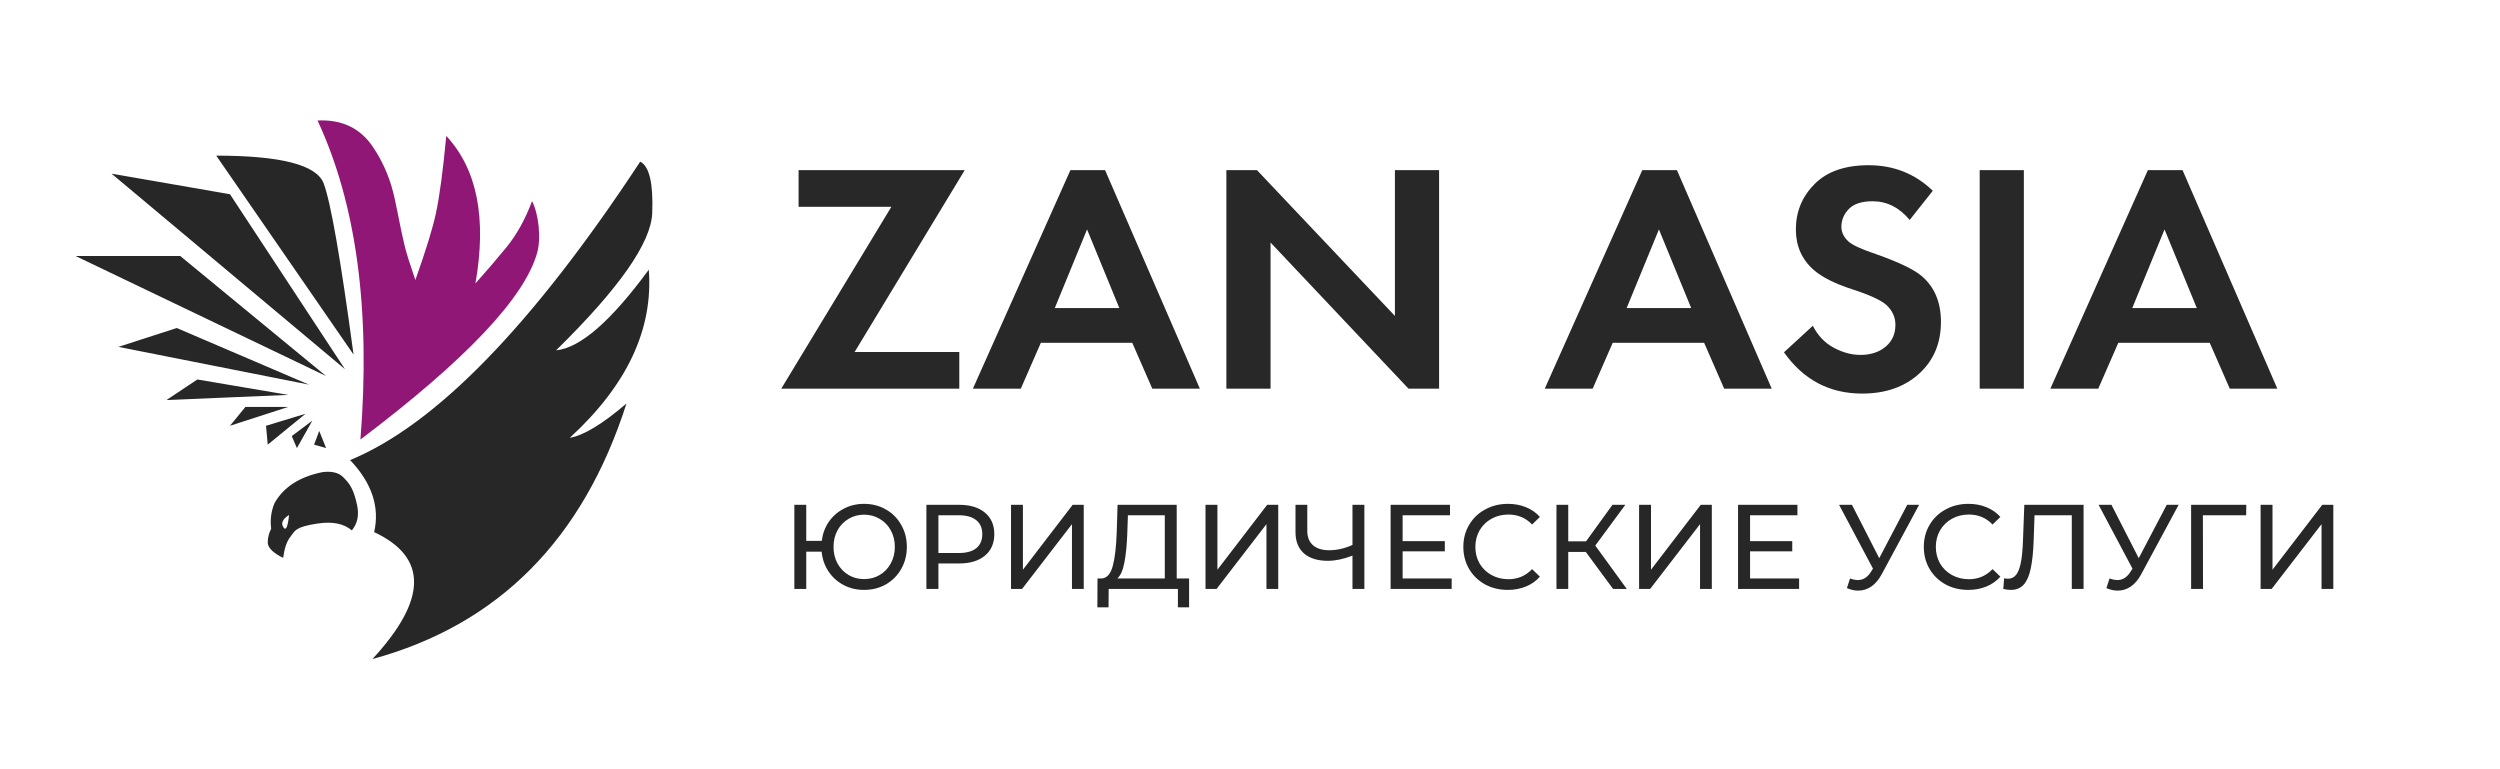 <?xml version="1.0" encoding="UTF-8"?> <svg xmlns="http://www.w3.org/2000/svg" width="208" height="64" viewBox="0 0 208 64" fill="none"> <path d="M53.265 13.449C54.027 13.829 54.36 15.256 54.265 17.73C54.169 20.203 51.504 24.009 46.267 29.146C48.267 28.956 50.837 26.72 53.979 22.439C54.36 27.386 52.17 32.048 47.41 36.424C48.552 36.233 50.123 35.282 52.123 33.57C48.505 44.891 41.459 51.978 30.987 54.832C35.557 49.885 35.604 46.365 31.13 44.272C31.606 42.179 30.939 40.182 29.131 38.279C36.271 35.33 44.316 27.053 53.265 13.449ZM28.559 39.706C29.131 40.277 29.416 40.705 29.702 41.989C29.892 42.845 29.749 43.559 29.273 44.13C28.607 43.559 27.655 43.369 26.417 43.559C24.561 43.844 24.561 44.13 24.132 44.7C23.853 45.073 23.665 45.627 23.567 46.362L23.561 46.413L23.275 46.27C22.609 45.89 22.276 45.509 22.276 45.129C22.276 44.748 22.371 44.367 22.561 43.987C22.466 43.226 22.561 42.512 22.847 41.846C23.609 40.515 24.941 39.658 26.846 39.278C27.607 39.183 28.178 39.325 28.559 39.706ZM24.051 42.845C23.517 43.184 23.358 43.522 23.571 43.86C23.784 44.198 23.944 43.86 24.051 42.845ZM25.989 34.997L24.703 37.28L24.275 36.281L25.989 34.997ZM26.56 35.853L27.131 37.28L26.131 36.995L26.56 35.853ZM25.418 34.426L22.276 36.995L22.133 35.425L25.418 34.426ZM23.989 33.855L19.134 35.425L20.419 33.855H23.989ZM16.421 31.572L23.989 32.856L13.85 33.284L16.421 31.572ZM14.707 27.291L25.703 32L9.851 28.86L14.707 27.291ZM14.992 21.297L27.131 31.287L6.281 21.297H14.992ZM9.28 14.448L19.134 16.16L28.702 30.716L9.28 14.448ZM17.991 12.949C23.362 12.949 26.34 13.717 26.926 15.252C27.512 16.788 28.342 21.538 29.416 29.503L17.991 12.949Z" fill="#272727"></path> <path d="M30.988 12.165C29.941 10.642 28.417 9.929 26.418 10.024C29.655 16.969 30.845 25.816 29.988 36.567C38.761 29.942 43.664 24.757 44.697 21.012C45.019 19.848 44.84 17.873 44.269 16.731C43.698 18.253 42.984 19.538 42.127 20.584C41.27 21.631 40.413 22.629 39.556 23.581C40.508 18.158 39.699 14.067 37.129 11.308C36.858 14.189 36.572 16.33 36.272 17.73C36.001 18.994 35.429 20.849 34.558 23.295C34.115 22.008 33.829 21.104 33.701 20.584C33.177 18.453 32.971 16.802 32.559 15.447C32.107 13.96 31.454 12.842 30.988 12.165Z" fill="#911776"></path> <path d="M79.814 32.337V29.284H71.106L80.266 14.155H66.442V17.208H74.16L65 32.337H79.814ZM84.931 32.337L86.599 28.521H94.203L95.871 32.337H99.829L91.942 14.155H89.058L80.945 32.337H84.931ZM93.129 25.631H87.758L90.443 19.089L93.129 25.631ZM105.71 32.337V20.179L117.187 32.337H119.732V14.155H116.057V26.285L104.579 14.155H102.034V32.337H105.71ZM132.51 32.337L134.178 28.521H141.783L143.451 32.337H147.408L139.521 14.155H136.637L128.524 32.337H132.51ZM140.708 25.631H135.337L138.023 19.089L140.708 25.631ZM154.928 32.746C156.87 32.746 158.448 32.196 159.664 31.097C160.879 29.997 161.487 28.557 161.487 26.776C161.487 25.141 160.95 23.869 159.876 22.96C159.235 22.415 157.963 21.806 156.059 21.134C154.872 20.734 154.118 20.388 153.798 20.098C153.402 19.734 153.204 19.325 153.204 18.871C153.204 18.308 153.411 17.812 153.826 17.385C154.241 16.958 154.9 16.745 155.805 16.745C156.992 16.745 158.019 17.263 158.886 18.299L160.809 15.872C159.339 14.455 157.558 13.746 155.466 13.746C153.505 13.746 152.007 14.269 150.971 15.313C149.934 16.358 149.416 17.617 149.416 19.089C149.416 20.47 149.915 21.597 150.914 22.469C151.611 23.069 152.657 23.596 154.052 24.05C155.522 24.523 156.493 24.968 156.964 25.386C157.454 25.858 157.699 26.404 157.699 27.022C157.699 27.785 157.426 28.394 156.879 28.848C156.333 29.302 155.635 29.529 154.787 29.529C154.052 29.529 153.312 29.329 152.568 28.93C151.823 28.53 151.244 27.921 150.829 27.103L148.426 29.311C150.047 31.601 152.214 32.746 154.928 32.746ZM168.385 32.337V14.155H164.71V32.337H168.385ZM174.576 32.337L176.244 28.521H183.849L185.517 32.337H189.475L181.588 14.155H178.704L170.59 32.337H174.576ZM182.775 25.631H177.404L180.089 19.089L182.775 25.631Z" fill="#272727" fill-opacity="0.99"></path> <path d="M71.89 41.92C72.563 41.92 73.17 42.077 73.71 42.39C74.25 42.697 74.673 43.123 74.98 43.67C75.293 44.21 75.45 44.82 75.45 45.5C75.45 46.18 75.293 46.793 74.98 47.34C74.673 47.88 74.25 48.307 73.71 48.62C73.17 48.927 72.563 49.08 71.89 49.08C71.263 49.08 70.693 48.943 70.18 48.67C69.667 48.397 69.25 48.02 68.93 47.54C68.61 47.06 68.42 46.513 68.36 45.9H67.08V49H66.09V42H67.08V45H68.37C68.443 44.407 68.64 43.877 68.96 43.41C69.287 42.943 69.703 42.58 70.21 42.32C70.717 42.053 71.277 41.92 71.89 41.92ZM71.89 48.18C72.37 48.18 72.803 48.067 73.19 47.84C73.583 47.607 73.89 47.287 74.11 46.88C74.337 46.473 74.45 46.013 74.45 45.5C74.45 44.987 74.337 44.527 74.11 44.12C73.89 43.713 73.583 43.397 73.19 43.17C72.803 42.937 72.37 42.82 71.89 42.82C71.417 42.82 70.987 42.937 70.6 43.17C70.213 43.397 69.907 43.713 69.68 44.12C69.46 44.527 69.35 44.987 69.35 45.5C69.35 46.013 69.46 46.473 69.68 46.88C69.907 47.287 70.213 47.607 70.6 47.84C70.987 48.067 71.417 48.18 71.89 48.18ZM79.806 42C80.713 42 81.426 42.217 81.946 42.65C82.466 43.083 82.726 43.68 82.726 44.44C82.726 45.2 82.466 45.797 81.946 46.23C81.426 46.663 80.713 46.88 79.806 46.88H78.076V49H77.076V42H79.806ZM79.776 46.01C80.41 46.01 80.893 45.877 81.226 45.61C81.56 45.337 81.726 44.947 81.726 44.44C81.726 43.933 81.56 43.547 81.226 43.28C80.893 43.007 80.41 42.87 79.776 42.87H78.076V46.01H79.776ZM84.117 42H85.107V47.4L89.247 42H90.167V49H89.187V43.61L85.037 49H84.117V42ZM98.932 48.13V50.53H98.002V49H92.242L92.232 50.53H91.302L91.312 48.13H91.652C92.092 48.103 92.402 47.757 92.582 47.09C92.762 46.417 92.872 45.47 92.912 44.25L92.982 42H97.902V48.13H98.932ZM93.792 44.34C93.758 45.327 93.678 46.143 93.552 46.79C93.432 47.437 93.235 47.883 92.962 48.13H96.912V42.87H93.842L93.792 44.34ZM100.299 42H101.289V47.4L105.429 42H106.349V49H105.369V43.61L101.219 49H100.299V42ZM113.516 42V49H112.526V46.23C111.786 46.517 111.103 46.66 110.476 46.66C109.623 46.66 108.959 46.453 108.486 46.04C108.019 45.627 107.786 45.037 107.786 44.27V42H108.766V44.16C108.766 44.68 108.923 45.08 109.236 45.36C109.556 45.64 110.006 45.78 110.586 45.78C111.233 45.78 111.879 45.633 112.526 45.34V42H113.516ZM120.779 48.13V49H115.699V42H120.639V42.87H116.699V45.02H120.209V45.87H116.699V48.13H120.779ZM125.45 49.08C124.75 49.08 124.117 48.927 123.55 48.62C122.99 48.307 122.55 47.88 122.23 47.34C121.91 46.793 121.75 46.18 121.75 45.5C121.75 44.82 121.91 44.21 122.23 43.67C122.55 43.123 122.994 42.697 123.56 42.39C124.127 42.077 124.76 41.92 125.46 41.92C126.007 41.92 126.507 42.013 126.96 42.2C127.414 42.38 127.8 42.65 128.12 43.01L127.47 43.64C126.944 43.087 126.287 42.81 125.5 42.81C124.98 42.81 124.51 42.927 124.09 43.16C123.67 43.393 123.34 43.717 123.1 44.13C122.867 44.537 122.75 44.993 122.75 45.5C122.75 46.007 122.867 46.467 123.1 46.88C123.34 47.287 123.67 47.607 124.09 47.84C124.51 48.073 124.98 48.19 125.5 48.19C126.28 48.19 126.937 47.91 127.47 47.35L128.12 47.98C127.8 48.34 127.41 48.613 126.95 48.8C126.497 48.987 125.997 49.08 125.45 49.08ZM131.938 45.92H130.478V49H129.498V42H130.478V45.04H131.958L134.158 42H135.228L132.728 45.39L135.348 49H134.208L131.938 45.92ZM136.373 42H137.363V47.4L141.503 42H142.423V49H141.443V43.61L137.293 49H136.373V42ZM149.686 48.13V49H144.606V42H149.546V42.87H145.606V45.02H149.116V45.87H145.606V48.13H149.686ZM159.672 42L156.562 47.77C156.315 48.23 156.025 48.573 155.692 48.8C155.358 49.027 154.995 49.14 154.602 49.14C154.295 49.14 153.982 49.07 153.662 48.93L153.922 48.13C154.168 48.217 154.388 48.26 154.582 48.26C155.022 48.26 155.385 48.027 155.672 47.56L155.832 47.31L153.012 42H154.082L156.352 46.44L158.682 42H159.672ZM163.761 49.08C163.061 49.08 162.428 48.927 161.861 48.62C161.301 48.307 160.861 47.88 160.541 47.34C160.221 46.793 160.061 46.18 160.061 45.5C160.061 44.82 160.221 44.21 160.541 43.67C160.861 43.123 161.304 42.697 161.871 42.39C162.438 42.077 163.071 41.92 163.771 41.92C164.318 41.92 164.818 42.013 165.271 42.2C165.724 42.38 166.111 42.65 166.431 43.01L165.781 43.64C165.254 43.087 164.598 42.81 163.811 42.81C163.291 42.81 162.821 42.927 162.401 43.16C161.981 43.393 161.651 43.717 161.411 44.13C161.178 44.537 161.061 44.993 161.061 45.5C161.061 46.007 161.178 46.467 161.411 46.88C161.651 47.287 161.981 47.607 162.401 47.84C162.821 48.073 163.291 48.19 163.811 48.19C164.591 48.19 165.248 47.91 165.781 47.35L166.431 47.98C166.111 48.34 165.721 48.613 165.261 48.8C164.808 48.987 164.308 49.08 163.761 49.08ZM173.353 42V49H172.373V42.87H169.273L169.203 44.92C169.17 45.887 169.09 46.67 168.963 47.27C168.843 47.87 168.65 48.323 168.383 48.63C168.116 48.93 167.756 49.08 167.303 49.08C167.096 49.08 166.886 49.053 166.673 49L166.743 48.11C166.85 48.137 166.956 48.15 167.063 48.15C167.35 48.15 167.58 48.037 167.753 47.81C167.926 47.577 168.056 47.23 168.143 46.77C168.23 46.31 168.286 45.703 168.313 44.95L168.423 42H173.353ZM181.263 42L178.153 47.77C177.907 48.23 177.617 48.573 177.283 48.8C176.95 49.027 176.587 49.14 176.193 49.14C175.887 49.14 175.573 49.07 175.253 48.93L175.513 48.13C175.76 48.217 175.98 48.26 176.173 48.26C176.613 48.26 176.977 48.027 177.263 47.56L177.423 47.31L174.603 42H175.673L177.943 46.44L180.273 42H181.263ZM186.881 42.87H183.281L183.291 49H182.301V42H186.891L186.881 42.87ZM188.082 42H189.072V47.4L193.212 42H194.132V49H193.152V43.61L189.002 49H188.082V42Z" fill="#272727"></path> </svg> 